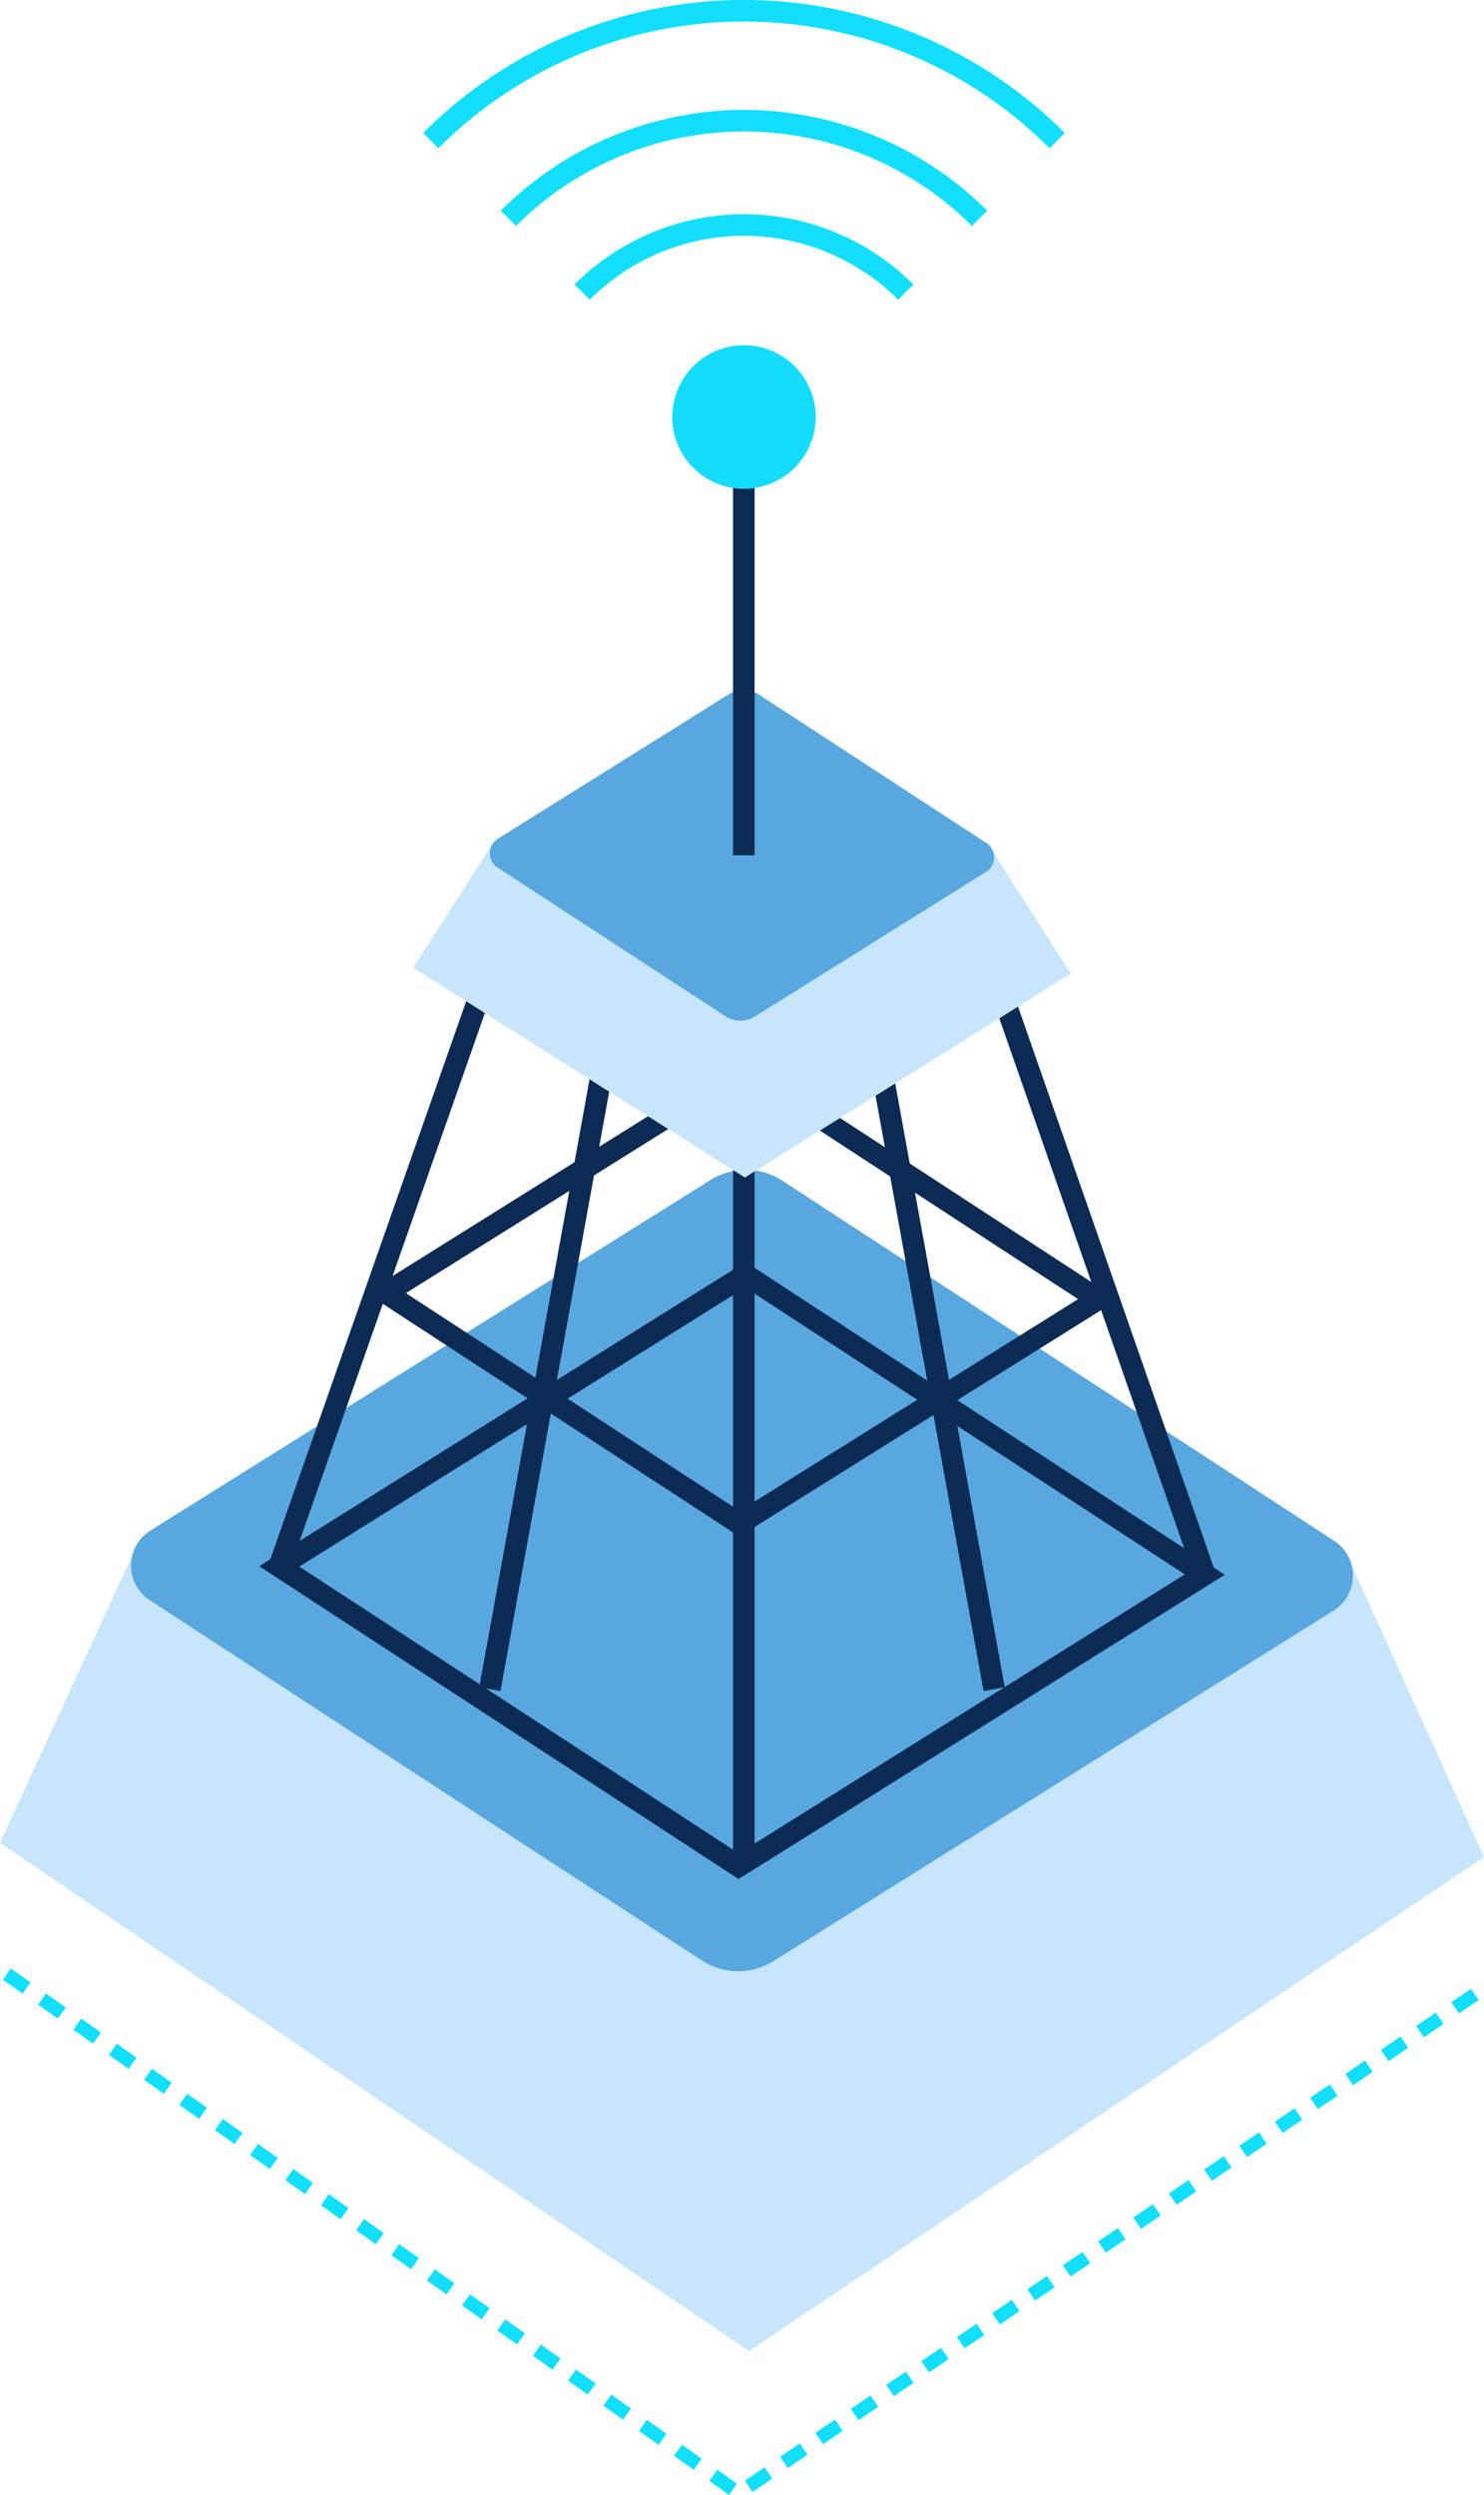 <svg xmlns="http://www.w3.org/2000/svg" width="68.836" height="115.668" viewBox="0 0 68.836 115.668"><defs><style>.a{fill:#c7e6fb;}.b{fill:#59a7df;}.c,.d,.f{fill:none;}.c{stroke:#0b2b55;}.c,.f{stroke-miterlimit:10;}.d{stroke:#707070;stroke-linecap:round;stroke-linejoin:round;stroke-width:0.75px;}.e{fill:#13dcfd;}.f{stroke:#11dffd;}.g{fill:#11dffd;}</style></defs><g transform="translate(149.854 -314.709)"><g transform="translate(-149.854 315.209)"><g transform="translate(0 53.731)"><path class="a" d="M-115.11,436.672l-34.744-23.563,6.44-13.991,56.249,1.1,6.147,13.55Z" transform="translate(149.854 -381.901)"/><path class="b" d="M-116.217,415.4l-25.631-16.72a1.923,1.923,0,0,1,.026-3.164l26.019-16.273a3.094,3.094,0,0,1,3.369.034l25.631,16.72a1.923,1.923,0,0,1-.026,3.164l-26.019,16.274A3.1,3.1,0,0,1-116.217,415.4Z" transform="translate(148.744 -378.756)"/></g><g transform="translate(12.953 15.506)"><line class="c" y2="49.368" transform="translate(21.549 21.147)"/><path class="c" d="M-113.224,411.935l-21.31-13.9,21.62-13.522,21.311,13.9Z" transform="translate(134.535 -341.42)"/><path class="c" d="M-112.285,394.312l-16.4-10.7,16.637-10.405,16.4,10.7Z" transform="translate(133.631 -339.675)"/><line class="c" x2="5.626" y2="30.989" transform="translate(27.536 31.315)"/><line class="c" x1="5.625" y2="30.989" transform="translate(9.769 31.315)"/><path class="d" d="M-111.345,373.339l-11.486-7.493,11.653-7.288,11.486,7.493Z" transform="translate(132.727 -337.411)"/><line class="c" x2="9.896" y2="28.353" transform="translate(33.035 28.64)"/><line class="c" x1="9.896" y2="28.177" transform="translate(0 28.435)"/><g transform="translate(6.213 15.98)"><path class="a" d="M-111.8,376.35l-15.386-9.725,3.705-5.774,23.215.452,3.584,5.592Z" transform="translate(127.186 -353.745)"/><path class="b" d="M-112.065,367.569l-10.579-6.9a.793.793,0,0,1,.011-1.306l10.739-6.717a1.277,1.277,0,0,1,1.39.014l10.579,6.9a.794.794,0,0,1-.011,1.306l-10.739,6.716A1.277,1.277,0,0,1-112.065,367.569Z" transform="translate(126.537 -352.447)"/></g><line class="c" y2="20.32" transform="translate(21.549 3.327)"/><path class="e" d="M-106.32,336.875a3.328,3.328,0,0,1-3.328,3.328,3.328,3.328,0,0,1-3.327-3.328,3.327,3.327,0,0,1,3.327-3.327A3.328,3.328,0,0,1-106.32,336.875Z" transform="translate(131.204 -333.548)"/></g><g transform="translate(19.98)"><path class="f" d="M-117.918,330.065a10.615,10.615,0,0,1,15.013,0" transform="translate(124.941 -317.023)"/><path class="f" d="M-121.962,325.762a15.451,15.451,0,0,1,21.852,0" transform="translate(125.566 -316.14)"/><path class="f" d="M-126.224,321.227a20.547,20.547,0,0,1,29.059,0" transform="translate(126.224 -315.209)"/></g></g><g transform="translate(-149.719 405.973)"><g transform="translate(0 0)"><rect class="g" width="0.634" height="1.119" transform="matrix(0.578, -0.816, 0.816, 0.578, 3.268, 2.835)"/><rect class="g" width="0.634" height="1.119" transform="matrix(0.578, -0.816, 0.816, 0.578, 1.632, 1.674)"/><rect class="g" width="0.634" height="1.119" transform="matrix(0.578, -0.816, 0.816, 0.578, 0, 0.517)"/></g><g transform="translate(4.917 3.487)"><rect class="g" width="0.634" height="1.119" transform="matrix(0.578, -0.816, 0.816, 0.578, 3.268, 2.835)"/><rect class="g" width="0.634" height="1.119" transform="matrix(0.578, -0.816, 0.816, 0.578, 1.632, 1.674)"/><rect class="g" width="0.634" height="1.119" transform="matrix(0.578, -0.816, 0.816, 0.578, 0, 0.517)"/></g><g transform="translate(9.834 6.974)"><rect class="g" width="0.634" height="1.119" transform="matrix(0.578, -0.816, 0.816, 0.578, 3.268, 2.835)"/><rect class="g" width="0.634" height="1.119" transform="matrix(0.578, -0.816, 0.816, 0.578, 1.632, 1.674)"/><rect class="g" width="0.634" height="1.119" transform="matrix(0.578, -0.816, 0.816, 0.578, 0, 0.517)"/></g><g transform="translate(14.751 10.461)"><rect class="g" width="0.634" height="1.119" transform="matrix(0.578, -0.816, 0.816, 0.578, 3.268, 2.835)"/><rect class="g" width="0.634" height="1.119" transform="matrix(0.578, -0.816, 0.816, 0.578, 1.632, 1.674)"/><rect class="g" width="0.634" height="1.119" transform="matrix(0.578, -0.816, 0.816, 0.578, 0, 0.517)"/></g><g transform="translate(19.667 13.948)"><rect class="g" width="0.634" height="1.119" transform="matrix(0.578, -0.816, 0.816, 0.578, 3.268, 2.835)"/><rect class="g" width="0.634" height="1.119" transform="matrix(0.578, -0.816, 0.816, 0.578, 1.632, 1.674)"/><rect class="g" width="0.634" height="1.119" transform="matrix(0.578, -0.816, 0.816, 0.578, 0, 0.517)"/></g><g transform="translate(24.584 17.434)"><rect class="g" width="0.634" height="1.119" transform="matrix(0.578, -0.816, 0.816, 0.578, 3.268, 2.835)"/><rect class="g" width="0.634" height="1.119" transform="matrix(0.578, -0.816, 0.816, 0.578, 1.632, 1.674)"/><rect class="g" width="0.634" height="1.119" transform="matrix(0.578, -0.816, 0.816, 0.578, 0, 0.517)"/></g><g transform="translate(29.501 20.921)"><rect class="g" width="0.634" height="1.119" transform="matrix(0.578, -0.816, 0.816, 0.578, 3.268, 2.835)"/><rect class="g" width="0.634" height="1.119" transform="matrix(0.578, -0.816, 0.816, 0.578, 1.632, 1.674)"/><rect class="g" width="0.634" height="1.119" transform="matrix(0.578, -0.816, 0.816, 0.578, 0, 0.517)"/></g></g><g transform="translate(-115.302 406.913)"><g transform="translate(29.501 0)"><rect class="g" width="1.102" height="0.634" transform="matrix(0.828, -0.561, 0.561, 0.828, 0, 2.83)"/><rect class="g" width="1.102" height="0.634" transform="translate(1.637 1.722) rotate(-34.097)"/><rect class="g" width="1.102" height="0.634" transform="translate(3.268 0.618) rotate(-34.097)"/></g><g transform="translate(24.584 3.329)"><rect class="g" width="1.102" height="0.634" transform="translate(0 2.83) rotate(-34.097)"/><rect class="g" width="1.102" height="0.634" transform="translate(1.637 1.722) rotate(-34.095)"/><rect class="g" width="1.102" height="0.634" transform="translate(3.268 0.618) rotate(-34.097)"/></g><g transform="translate(19.667 6.657)"><rect class="g" width="1.102" height="0.634" transform="translate(0 2.83) rotate(-34.097)"/><rect class="g" width="1.102" height="0.634" transform="translate(1.637 1.722) rotate(-34.097)"/><rect class="g" width="1.102" height="0.634" transform="translate(3.268 0.618) rotate(-34.097)"/></g><g transform="translate(14.751 9.986)"><rect class="g" width="1.102" height="0.634" transform="translate(0 2.831) rotate(-34.097)"/><rect class="g" width="1.102" height="0.634" transform="translate(1.637 1.722) rotate(-34.097)"/><rect class="g" width="1.102" height="0.634" transform="matrix(0.828, -0.561, 0.561, 0.828, 3.268, 0.618)"/></g><g transform="translate(9.834 13.314)"><rect class="g" width="1.102" height="0.634" transform="translate(0 2.83) rotate(-34.097)"/><rect class="g" width="1.102" height="0.634" transform="translate(1.637 1.722) rotate(-34.097)"/><rect class="g" width="1.102" height="0.634" transform="translate(3.268 0.618) rotate(-34.097)"/></g><g transform="translate(4.917 16.643)"><rect class="g" width="1.102" height="0.634" transform="translate(0 2.83) rotate(-34.097)"/><rect class="g" width="1.102" height="0.634" transform="translate(1.637 1.722) rotate(-34.097)"/><rect class="g" width="1.102" height="0.634" transform="translate(3.268 0.618) rotate(-34.097)"/></g><g transform="translate(0 19.972)"><rect class="g" width="1.102" height="0.634" transform="translate(0 2.83) rotate(-34.095)"/><rect class="g" width="1.102" height="0.634" transform="matrix(0.828, -0.561, 0.561, 0.828, 1.637, 1.722)"/><rect class="g" width="1.102" height="0.634" transform="matrix(0.828, -0.561, 0.561, 0.828, 3.268, 0.618)"/></g></g></g></svg>